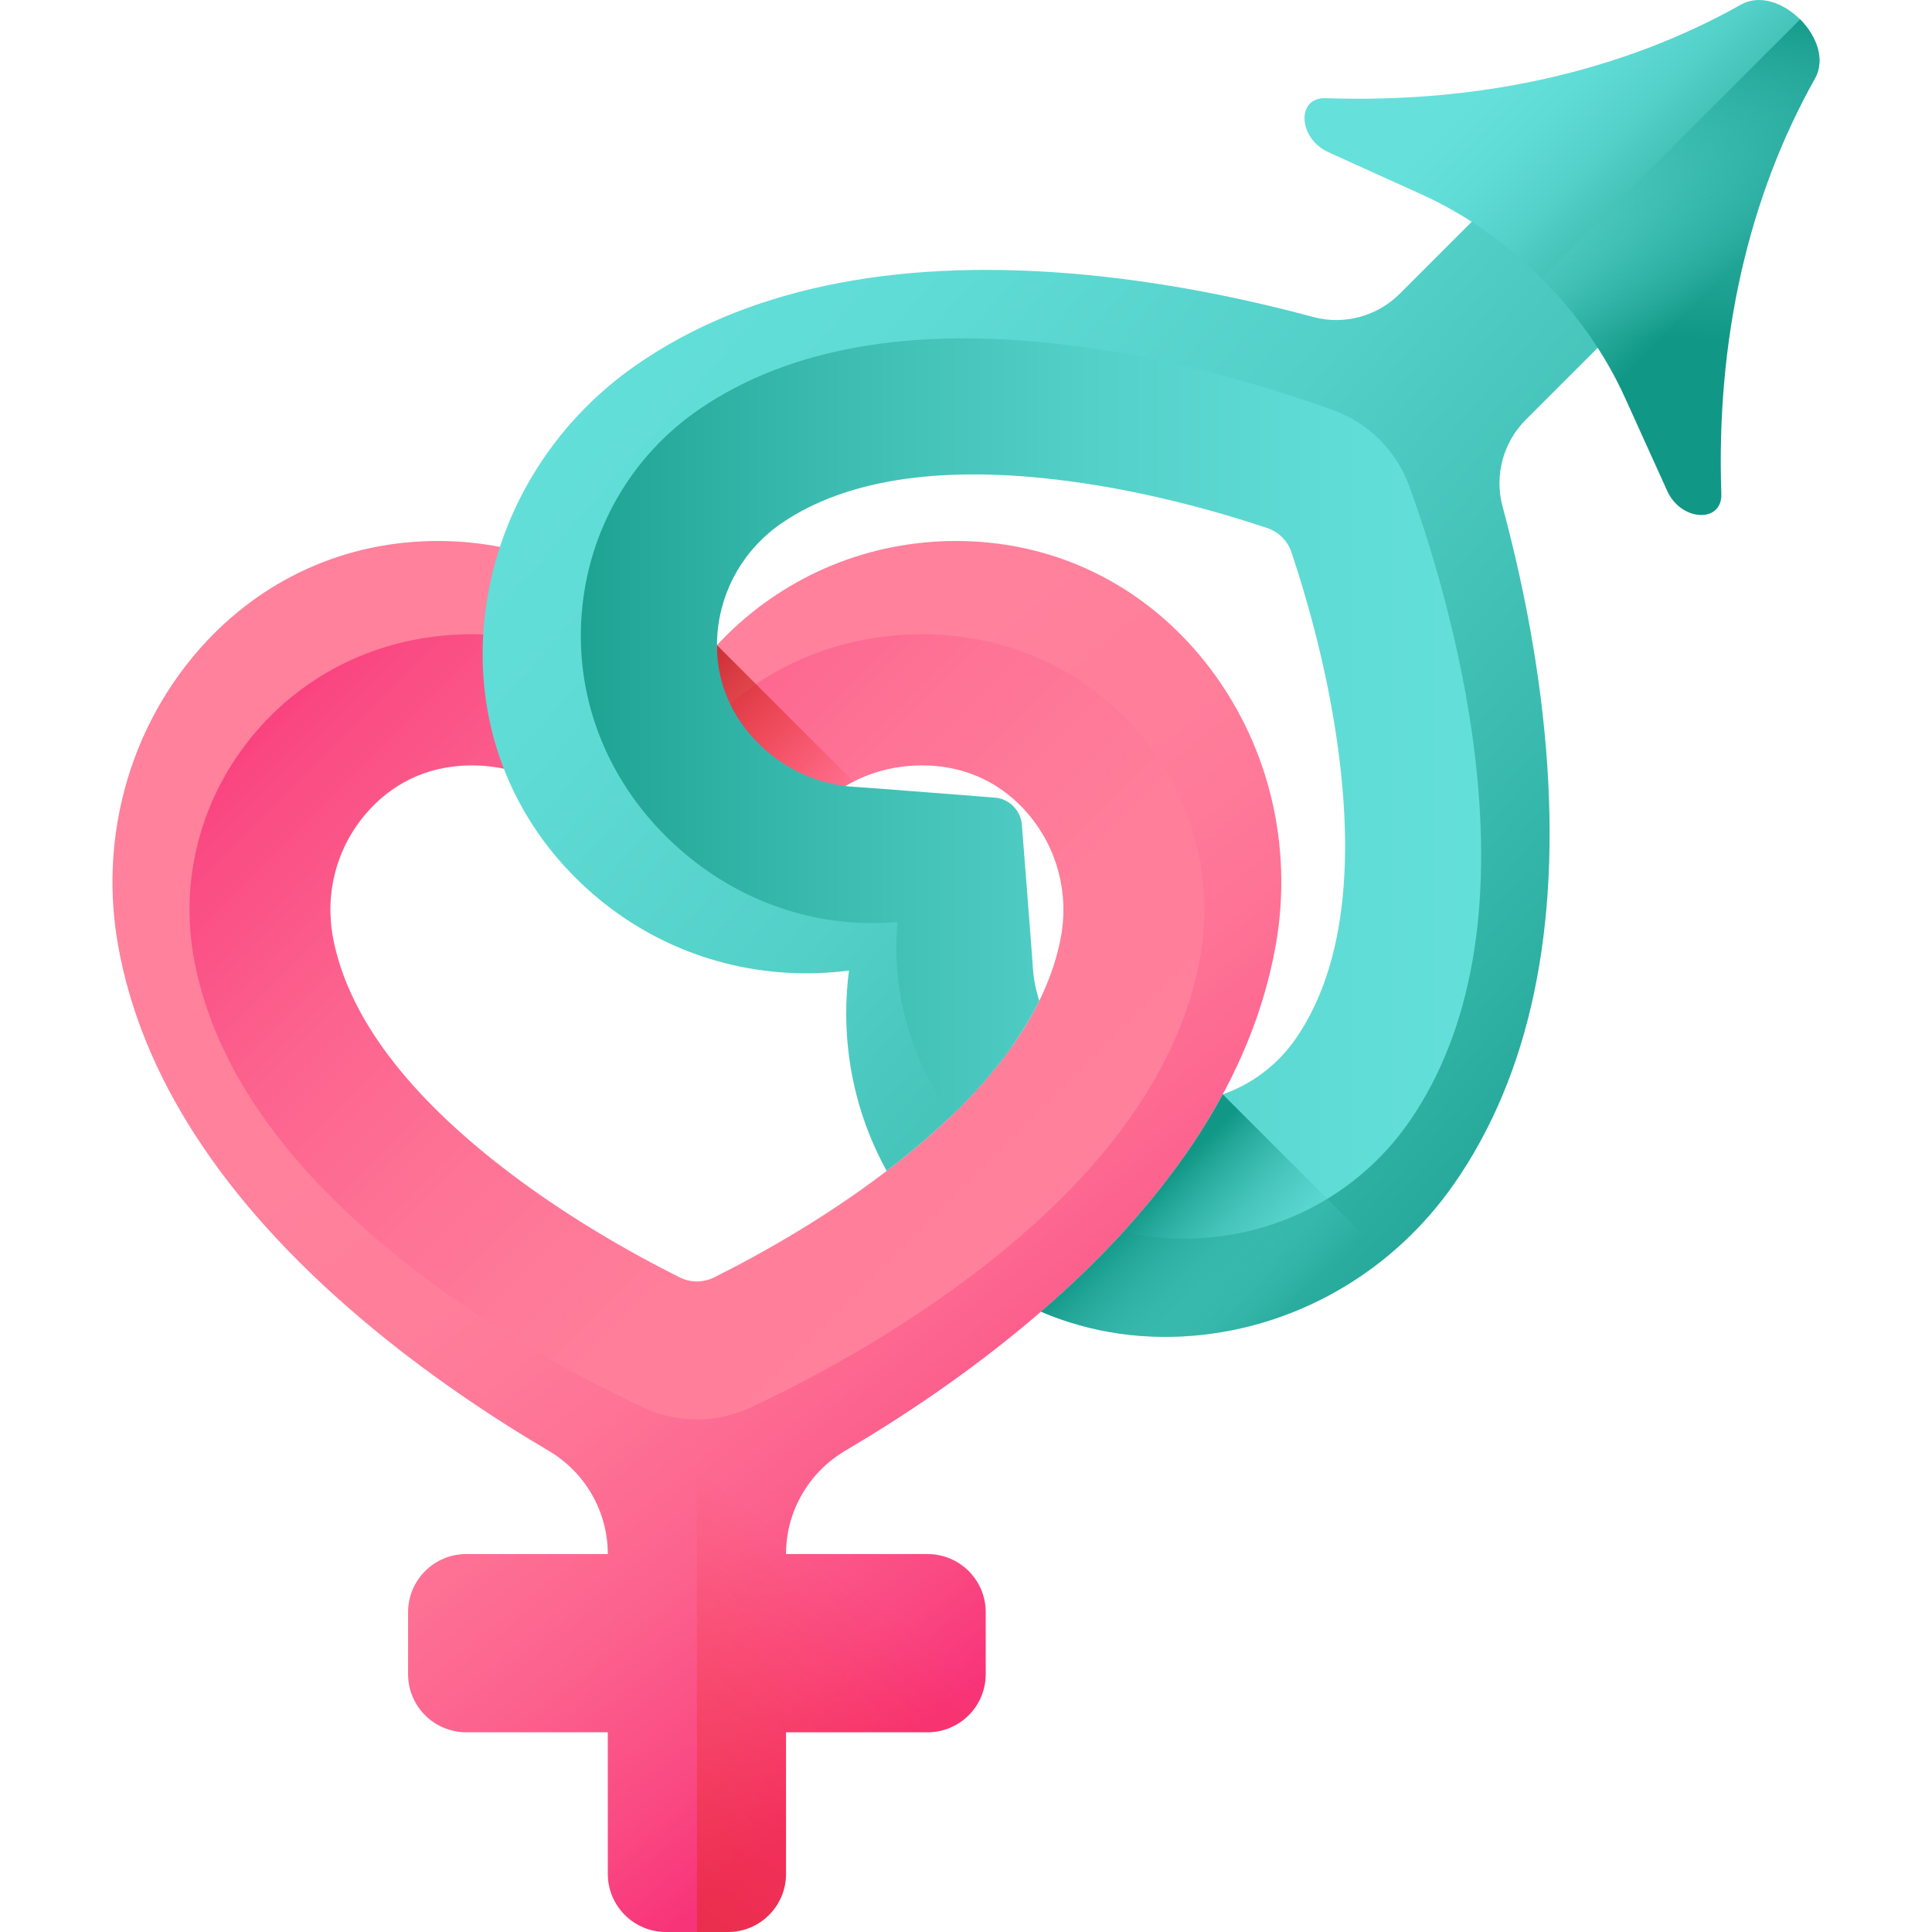 <svg id="Capa_1" enable-background="new 0 0 510 510" height="512" viewBox="0 0 510 510" width="512" xmlns="http://www.w3.org/2000/svg" xmlns:xlink="http://www.w3.org/1999/xlink"><linearGradient id="lg1"><stop offset="0" stop-color="#ff819c"/><stop offset=".259" stop-color="#ff7e9a"/><stop offset=".476" stop-color="#fe7396"/><stop offset=".676" stop-color="#fc628e"/><stop offset=".867" stop-color="#fa4a83"/><stop offset="1" stop-color="#f83479"/></linearGradient><linearGradient id="SVGID_1_" gradientUnits="userSpaceOnUse" x1="156.763" x2="295.504" xlink:href="#lg1" y1="240.915" y2="414.144"/><linearGradient id="SVGID_2_" gradientUnits="userSpaceOnUse" x1="278.921" x2="82.098" xlink:href="#lg1" y1="339.451" y2="142.628"/><linearGradient id="lg2"><stop offset="0" stop-color="#f82814" stop-opacity="0"/><stop offset="1" stop-color="#c0272d"/></linearGradient><linearGradient id="SVGID_3_" gradientUnits="userSpaceOnUse" x1="172.197" x2="55.258" xlink:href="#lg2" y1="378.138" y2="533.628"/><linearGradient id="SVGID_4_" gradientUnits="userSpaceOnUse" x1="211.255" x2="169.057" xlink:href="#lg2" y1="225.059" y2="182.86"/><linearGradient id="lg3"><stop offset="0" stop-color="#65e0db"/><stop offset=".199" stop-color="#60dcd6"/><stop offset=".428" stop-color="#53d0c8"/><stop offset=".671" stop-color="#3cbcb1"/><stop offset=".923" stop-color="#1ca191"/><stop offset="1" stop-color="#119786"/></linearGradient><linearGradient id="SVGID_5_" gradientUnits="userSpaceOnUse" x1="162.388" x2="472.496" xlink:href="#lg3" y1="38.977" y2="313.065"/><linearGradient id="SVGID_6_" gradientTransform="matrix(.707 .707 .707 -.707 -191.502 -130.742)" gradientUnits="userSpaceOnUse" x1="662.445" x2="465.617" xlink:href="#lg3" y1="183.18" y2="-13.648"/><linearGradient id="SVGID_7_" gradientTransform="matrix(.962 .962 .707 -.707 -424.811 -1153.559)" gradientUnits="userSpaceOnUse" x1="1036.186" x2="1094.967" xlink:href="#lg3" y1="-239.701" y2="-239.701"/><linearGradient id="lg4"><stop offset="0" stop-color="#65e0db" stop-opacity="0"/><stop offset="1" stop-color="#119786"/></linearGradient><linearGradient id="SVGID_8_" gradientTransform="matrix(1.18 .18 .18 1.18 -86.369 -86.369)" gradientUnits="userSpaceOnUse" x1="445.451" x2="439.823" xlink:href="#lg4" y1="81.79" y2="5.248"/><linearGradient id="SVGID_9_" gradientUnits="userSpaceOnUse" x1="333.079" x2="300.107" xlink:href="#lg4" y1="351.859" y2="318.887"/><g><g><path d="m318.088 174.702c-15.397-19.319-37.214-30.608-61.433-31.789-1.424-.069-2.867-.105-4.288-.105-22.692 0-44.114 8.745-60.318 24.623-2.927 2.868-5.626 5.913-8.085 9.107-2.458-3.194-5.157-6.238-8.084-9.106-16.205-15.879-37.626-24.624-60.317-24.624-1.421 0-2.864.035-4.288.105-24.219 1.18-46.036 12.47-61.433 31.787-16.624 20.859-23.426 48.161-18.662 74.905 6.134 34.428 27.646 67.513 63.941 98.336 17.187 14.596 35.005 26.365 49.697 35.024 9.666 5.697 15.625 16.05 15.625 27.27h-37.381c-8.472 0-15.341 6.868-15.341 15.341v16.361c0 8.472 6.868 15.341 15.341 15.341h37.381v37.381c0 8.472 6.868 15.341 15.341 15.341h16.361c8.472 0 15.341-6.868 15.341-15.341v-37.381h37.381c8.472 0 15.341-6.868 15.341-15.341v-16.361c0-8.472-6.868-15.341-15.341-15.341h-37.381c0-11.22 5.959-21.573 15.625-27.27 14.692-8.659 32.51-20.429 49.697-35.025 36.295-30.824 57.807-63.909 63.94-98.336 4.765-26.742-2.036-54.043-18.66-74.902zm-23.512 67.391c-4.341 24.365-20.993 48.992-49.497 73.199-20.181 17.139-41.516 29.917-55.904 37.638-3.256 1.747-7.161 1.747-10.417 0-14.39-7.722-35.726-20.5-55.906-37.638-28.503-24.207-45.157-48.835-49.497-73.199-2.605-14.627 1.035-29.46 9.988-40.694 7.723-9.69 18.104-15.119 30.02-15.699.732-.036 1.473-.054 2.201-.054 11.413 0 22.186 4.398 30.336 12.384 1.111 1.089 21.91 20.202 32.28 29.728 3.269 3.002 8.289 3.003 11.558.001 10.374-9.526 31.182-28.642 32.293-29.732 8.147-7.984 18.922-12.381 30.335-12.381.729 0 1.47.018 2.203.054 11.916.581 22.296 6.01 30.018 15.7 8.955 11.234 12.594 26.065 9.989 40.693z" fill="url(#SVGID_1_)"/><path d="m300.409 193.202c-13.367-15.61-32.309-24.731-53.336-25.685-1.236-.056-2.489-.085-3.722-.085-19.701 0-38.299 7.066-52.367 19.895-2.541 2.318-4.884 4.777-7.019 7.359-2.134-2.581-4.477-5.04-7.018-7.358-14.069-12.83-32.666-19.896-52.366-19.896-1.233 0-2.486.028-3.722.085-21.027.954-39.968 10.075-53.335 25.684-14.433 16.854-20.339 38.914-16.202 60.523 5.325 27.818 24.002 54.55 55.513 79.455 24.222 19.145 49.9 32.278 63.05 38.402 4.351 2.027 9.221 3.098 14.083 3.098 4.861 0 9.731-1.071 14.082-3.098 13.151-6.125 38.828-19.258 63.05-38.402 31.51-24.905 50.188-51.638 55.512-79.455 4.135-21.608-1.77-43.668-16.203-60.522zm-20.413 54.452c-3.768 19.687-18.226 39.585-42.973 59.144-17.521 13.848-36.043 24.173-48.535 30.411-2.827 1.412-6.217 1.412-9.044 0-12.494-6.239-31.017-16.564-48.537-30.412-24.746-19.559-39.205-39.458-42.973-59.144-2.262-11.819.899-23.804 8.671-32.881 6.705-7.829 15.718-12.216 26.063-12.685.636-.029 1.279-.044 1.911-.044 9.908 0 19.262 3.553 26.338 10.006.965.88 19.022 16.323 28.025 24.02 2.838 2.426 7.197 2.426 10.035.001 9.006-7.697 27.071-23.143 28.037-24.023 7.073-6.451 16.428-10.004 26.337-10.004.633 0 1.276.015 1.913.044 10.345.469 19.357 4.856 26.062 12.685 7.772 9.079 10.932 21.063 8.67 32.882z" fill="url(#SVGID_2_)"/><path d="m256.654 142.913c-1.424-.069-2.867-.105-4.288-.105-22.692 0-44.114 8.745-60.318 24.623-2.927 2.868-5.625 5.912-8.084 9.106v53.471c2.07-.001 4.14-.751 5.773-2.251 10.374-9.526 31.182-28.642 32.293-29.732 8.147-7.984 18.922-12.381 30.335-12.381.729 0 1.47.018 2.203.054 11.916.581 22.296 6.01 30.018 15.7 8.954 11.235 12.593 26.066 9.988 40.694-4.341 24.365-20.993 48.992-49.497 73.199-20.181 17.139-41.516 29.917-55.904 37.638-1.628.874-3.419 1.31-5.209 1.31v155.761h8.181c8.472 0 15.34-6.868 15.34-15.341v-37.381h37.381c8.472 0 15.341-6.868 15.341-15.341v-16.361c0-8.472-6.868-15.341-15.341-15.341h-37.381c0-11.22 5.959-21.573 15.625-27.27 14.692-8.659 32.51-20.429 49.697-35.025 36.295-30.824 57.807-63.909 63.94-98.336 4.765-26.744-2.036-54.046-18.661-74.905-15.395-19.316-37.212-30.606-61.432-31.786z" fill="url(#SVGID_3_)"/></g><path d="m189.261 170.308v65.522c9.094-7.773 26.798-22.91 27.753-23.781 2.499-2.279 5.288-4.189 8.281-5.716l-36.03-36.03c-.002.002-.003.003-.004.005z" fill="url(#SVGID_4_)"/><g><g><path d="m396.633 133.694c-2.206-8.172.158-16.918 6.146-22.906l33.667-33.656-33.273-33.262-33.656 33.656c-5.988 5.988-14.723 8.352-22.906 6.146-17.098-4.615-39.689-9.5-64.126-11.493-47.456-3.872-86.065 4.311-114.746 24.325-22.287 15.534-36.774 39.656-39.768 66.164-.18 1.61-.326 3.219-.417 4.818-.732 12.371 1.148 24.37 5.448 35.446 3.624 9.32 8.971 17.987 15.927 25.653.957 1.047 1.959 2.094 2.961 3.095 16.04 16.051 37.37 25.011 60.063 25.248 4.097.034 8.149-.203 12.157-.732-.529 4.007-.765 8.059-.732 12.157.146 14.475 3.85 28.399 10.682 40.747.99-.754 1.981-1.52 2.96-2.296 5.144-4.063 9.849-8.149 14.093-12.235 6.326-6.09 11.662-12.202 15.995-18.314-.563-2.724-.867-5.504-.889-8.33-.022-1.553-1.216-29.784-1.812-43.854-.191-4.435-3.737-7.992-8.172-8.172-12.067-.518-34.523-1.463-41.67-1.733-1.193-.045-1.959-.079-2.184-.079-11.403-.113-22.13-4.626-30.2-12.697-.518-.506-1.024-1.047-1.52-1.587-4.525-4.986-7.609-10.727-9.174-16.997-1.238-4.829-1.564-9.973-.957-15.331 1.621-14.273 9.534-27.341 21.713-35.84 20.295-14.16 49.493-19.8 86.763-16.76 26.384 2.15 50.507 8.206 66.141 12.922 3.534 1.058 6.304 3.827 7.373 7.362 4.705 15.635 10.761 39.757 12.911 66.141 3.039 37.281-2.6 66.468-16.76 86.763-8.498 12.179-21.556 20.104-35.84 21.713-1.25.146-2.476.236-3.703.259-3.816 5.11-8.026 10.176-12.607 15.185-6.495 7.114-13.744 14.127-21.736 21.027 13.192 5.651 27.814 7.789 42.864 6.09 26.497-2.994 50.619-17.481 66.153-39.768 20.013-28.681 28.197-67.29 24.324-114.746-1.992-24.429-6.877-47.031-11.493-64.129z" fill="url(#SVGID_5_)"/><path d="m389.407 199.982c-3.591-30.662-12.461-58.104-17.425-71.736-1.643-4.514-4.334-8.712-7.767-12.157-3.444-3.433-7.643-6.123-12.157-7.767-13.62-4.964-41.063-13.834-71.736-17.425-39.892-4.671-71.995 1.024-95.43 16.929-18.213 12.359-29.626 32.125-31.348 54.255-.281 3.602-.293 7.181-.056 10.727 1.137 16.603 7.913 32.339 19.608 45.149.844.912 1.711 1.824 2.578 2.69 4.998 4.998 10.547 9.264 16.479 12.697 10.592 6.146 22.422 9.703 34.613 10.266 3.444.158 6.832.079 10.176-.248-.315 3.343-.405 6.731-.248 10.176.675 14.712 5.718 28.917 14.419 41.029 6.326-6.09 11.662-12.202 15.995-18.314 2.848-4.018 5.257-8.037 7.238-12.067-1.024-3.141-1.621-6.416-1.767-9.725-.056-1.306-1.902-25-2.837-36.808-.293-3.726-3.377-6.81-7.091-7.103-11.808-.923-35.502-2.769-36.808-2.825-.889-.045-1.767-.113-2.645-.225-8.588-1.013-16.693-4.975-23.053-11.324-.439-.45-.889-.912-1.317-1.384-6.315-6.923-9.602-15.342-9.568-24.493 0-.968.034-1.925.113-2.904.923-11.92 7.159-22.625 17.109-29.39 16.592-11.245 40.882-15.095 72.208-11.425 22.186 2.589 42.582 8.386 55.831 12.81 2.994 1.002 5.392 3.399 6.393 6.394 4.424 13.248 10.221 33.645 12.81 55.831 3.67 31.326-.169 55.617-11.425 72.208-4.829 7.103-11.673 12.326-19.529 15.05-3.838 7.136-8.386 14.194-13.642 21.162-3.816 5.11-8.026 10.176-12.607 15.185 7.035 1.576 14.329 2.116 21.702 1.542 22.13-1.711 41.896-13.136 54.255-31.348 15.905-23.438 21.6-55.541 16.929-95.432z" fill="url(#SVGID_6_)"/></g><g><path d="m440.123 129.63-11.155-24.616c-10.511-23.195-30.481-43.164-53.675-53.675l-24.616-11.155c-8.017-3.633-8.564-14.53-.735-14.263 40.721 1.39 78.262-7.07 109.651-24.709 9.976-5.606 25.109 9.527 19.503 19.503-17.64 31.389-26.099 68.931-24.709 109.651.267 7.828-10.631 7.281-14.264-.736z" fill="url(#SVGID_7_)"/><path d="m479.096 20.714c-17.639 31.389-26.099 68.931-24.709 109.652.267 7.829-10.63 7.282-14.263-.735l-11.155-24.616c-5.256-11.597-12.876-22.389-22.081-31.594l68.301-68.301c4.328 4.328 6.71 10.605 3.907 15.594z" fill="url(#SVGID_8_)"/></g></g><path d="m365.839 331.94-43.069-43.069c-3.838 7.136-8.386 14.194-13.642 21.162-3.816 5.11-8.026 10.176-12.607 15.185-6.495 7.114-13.744 14.127-21.736 21.027 13.192 5.651 27.814 7.789 42.864 6.09 17.754-2.007 34.437-9.18 48.19-20.395z" fill="url(#SVGID_9_)"/></g></svg>